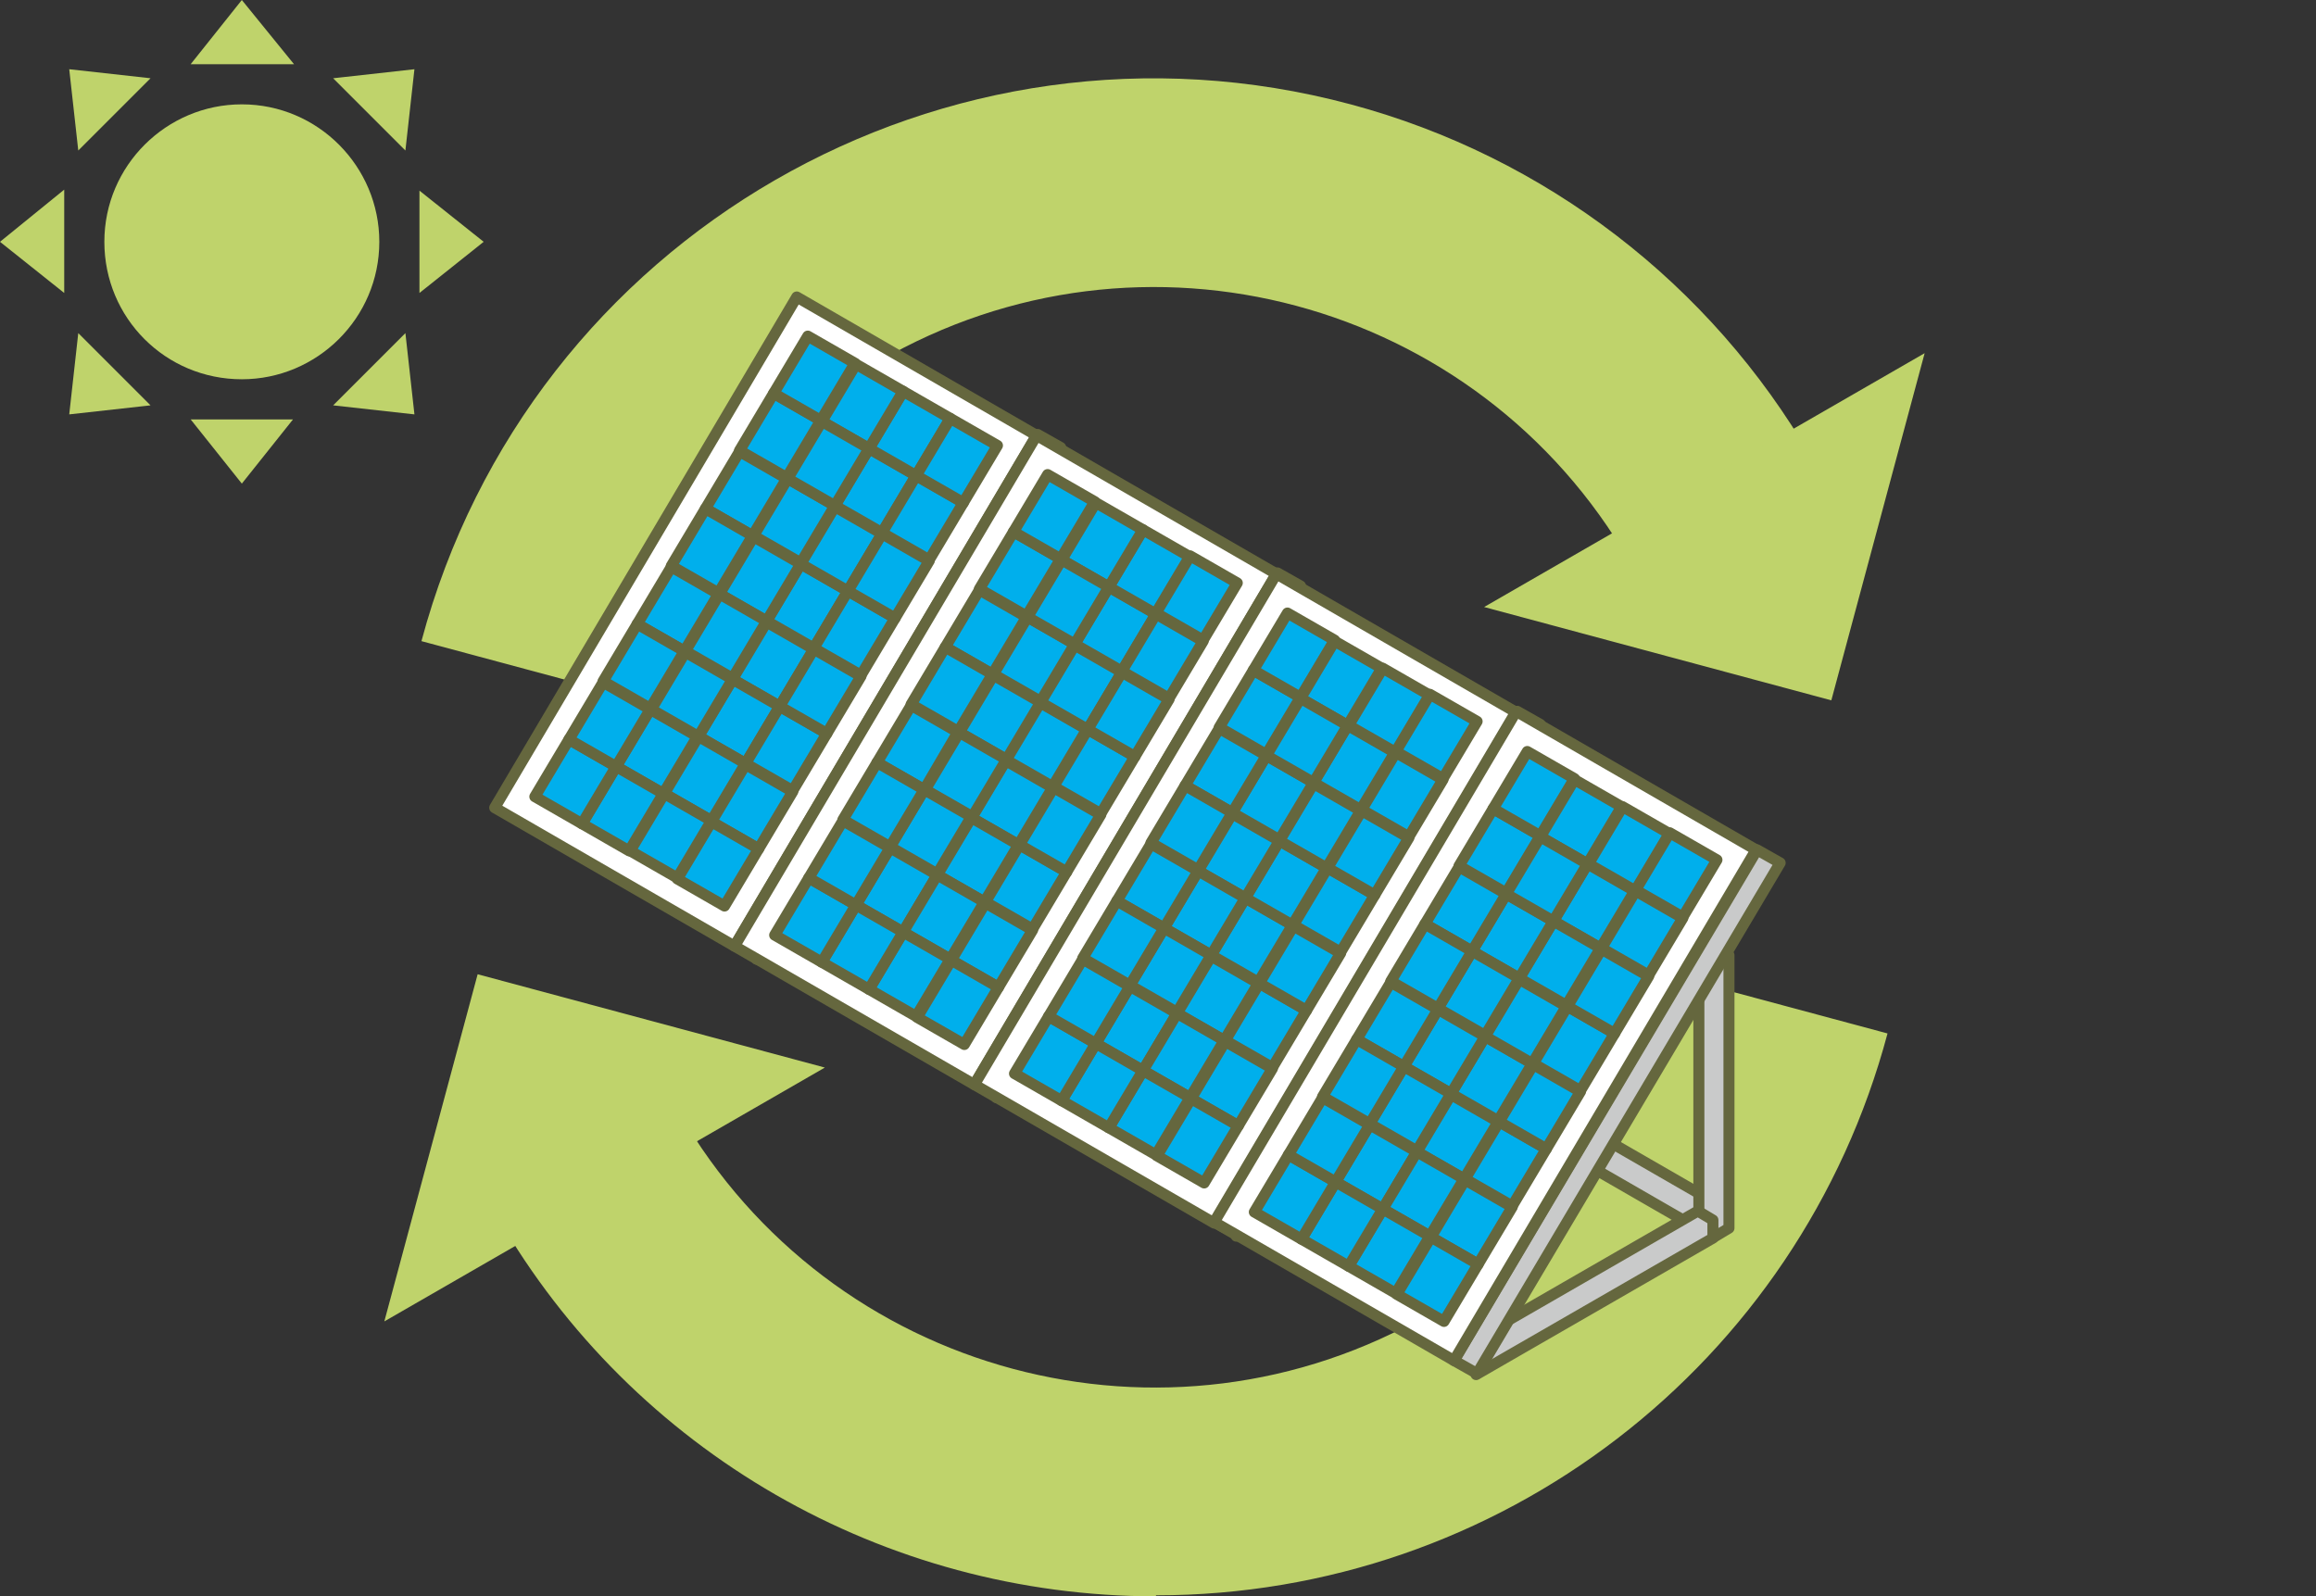 <?xml version="1.0" encoding="UTF-8"?>
<svg id="_レイヤー_1" data-name="レイヤー 1" xmlns="http://www.w3.org/2000/svg" version="1.1" xmlns:xlink="http://www.w3.org/1999/xlink" viewBox="0 0 230.8 159.1">
  <rect x="0" y="0" width="230.8" height="159.1" fill="#333333" stroke="none"/>
  <defs>
    <style>
      .cls-1 {
        fill: #fff;
      }

      .cls-1, .cls-2, .cls-3 {
        stroke: #65673e;
        stroke-linecap: round;
        stroke-linejoin: round;
        stroke-width: 1.1px;
      }

      .cls-4 {
        fill: #bfd36b;
      }

      .cls-4, .cls-5 {
        stroke-width: 0px;
      }

      .cls-5 {
        fill: none;
      }

      .cls-2 {
        fill: #00afec;
      }

      .cls-6 {
        clip-path: url(#clippath);
      }

      .cls-3 {
        fill: #c9caca;
      }
    </style>
    <clipPath id="clippath">
      <rect class="cls-5" y="0" width="48.2" height="48.2"/>
    </clipPath>
  </defs>
  <g>
    <g class="cls-6">
      <path class="cls-4" d="M37.8,24.1c0-7.5-6.1-13.7-13.7-13.7-7.5,0-13.7,6.1-13.7,13.7h0c0,7.6,6.1,13.7,13.7,13.7,7.5,0,13.7-6.1,13.7-13.7"/>
    </g>
    <path class="cls-4" d="M24.1,0l-5.1,6.4h10.3L24.1,0Z"/>
    <path class="cls-4" d="M7.8,15l-.9-8.1,8.1.9-7.3,7.3Z"/>
    <path class="cls-4" d="M0,24.1l6.4,5.1v-10.3L0,24.1Z"/>
    <path class="cls-4" d="M15,40.4l-8.1.9.9-8.1,7.3,7.3Z"/>
    <path class="cls-4" d="M19,41.8l5.1,6.4,5.1-6.4h-10.3Z"/>
    <path class="cls-4" d="M40.4,33.2l.9,8.1-8.1-.9,7.3-7.3Z"/>
    <path class="cls-4" d="M41.8,29.2l6.4-5.1-6.4-5.1v10.3Z"/>
    <path class="cls-4" d="M33.2,7.8l8.1-.9-.9,8.1-7.3-7.3Z"/>
  </g>
  <g>
    <g>
      <g>
        <path class="cls-4" d="M62.1,69.3l-20.1-5.4C52.8,23.5,94.3-.4,134.6,10.4c19.4,5.2,35.9,17.9,45.9,35.2l-18.1,10.4c-15.1-26.2-48.6-35.2-74.8-20-12.6,7.3-21.8,19.2-25.5,33.3Z"/>
        <path class="cls-4" d="M191.8,35.2l-43.9,25.3,34.6,9.3,9.3-34.6Z"/>
      </g>
      <g>
        <path class="cls-4" d="M115.2,159.1c-27.1,0-52.1-14.4-65.6-37.8l18.1-10.4c15.1,26.2,48.6,35.2,74.8,20,12.6-7.3,21.8-19.2,25.5-33.3l20.1,5.4c-8.8,33-38.7,56-72.9,56h0Z"/>
        <path class="cls-4" d="M38.3,131.7l43.9-25.3-34.6-9.3-9.3,34.6Z"/>
      </g>
    </g>
    <g>
      <g>
        <path class="cls-3" d="M75.5,64.8l-1.5.9v1.8l23.6,13.6v-1.8l1.5-.9-23.6-13.6Z"/>
        <path class="cls-3" d="M99.1,54.7l-1.5-.9v27.2l1.5.9,1.5-.9v-27.2l-1.5.9Z"/>
        <path class="cls-3" d="M97.5,79.3l-23.6,13.6,1.5.9v1.8l23.6-13.6v-1.8l-1.5-.9Z"/>
      </g>
      <path class="cls-3" d="M73.2,94.2l2.3,1.3,30.2-50.9-2.3-1.3-30.2,50.9Z"/>
      <path class="cls-1" d="M73.2,94.3l-23.9-13.8,30.1-50.9,23.9,13.8-30.1,50.9Z"/>
      <g>
        <path class="cls-2" d="M81.8,41.9l-4.7-2.7-3.4,5.7,4.7,2.7,3.4-5.7Z"/>
        <path class="cls-2" d="M73,67.7l4.7,2.7,3.4-5.7-4.7-2.7-3.4,5.7Z"/>
        <path class="cls-2" d="M76.4,61.9l4.7,2.7,3.4-5.7-4.7-2.7-3.4,5.7Z"/>
        <path class="cls-2" d="M83.2,50.4l4.7,2.7,3.4-5.7-4.7-2.7-3.4,5.7Z"/>
        <path class="cls-2" d="M85.2,36.2l-4.7-2.7-3.4,5.7,4.7,2.7,3.4-5.7Z"/>
        <path class="cls-2" d="M91.3,47.4l3.4-5.7-4.7-2.7-3.4,5.7,4.7,2.7Z"/>
        <path class="cls-2" d="M86.6,44.7l3.4-5.7-4.7-2.7-3.4,5.7,4.7,2.7Z"/>
        <path class="cls-2" d="M79.8,56.2l4.7,2.7,3.4-5.7-4.7-2.7-3.4,5.7Z"/>
        <path class="cls-2" d="M83.2,50.4l-4.7-2.7-3.4,5.7,4.7,2.7,3.4-5.7Z"/>
        <path class="cls-2" d="M69.6,73.4l4.7,2.7,3.4-5.7-4.7-2.7-3.4,5.7Z"/>
        <path class="cls-2" d="M79.8,56.2l-4.7-2.7-3.4,5.7,4.7,2.7,3.4-5.7Z"/>
        <path class="cls-2" d="M86.6,44.7l-4.7-2.7-3.4,5.7,4.7,2.7,3.4-5.7Z"/>
        <path class="cls-2" d="M64.8,70.7l-3.4,5.7,4.7,2.7,3.4-5.7-4.7-2.7Z"/>
        <path class="cls-2" d="M76.4,61.9l-4.7-2.7-3.4,5.7,4.7,2.7,3.4-5.7Z"/>
        <path class="cls-2" d="M73,67.7l-4.7-2.7-3.4,5.7,4.7,2.7,3.4-5.7Z"/>
        <path class="cls-2" d="M66.2,79.1l4.7,2.7,3.4-5.7-4.7-2.7-3.4,5.7Z"/>
        <path class="cls-2" d="M81.1,64.6l4.7,2.7,3.4-5.7-4.7-2.7-3.4,5.7Z"/>
        <path class="cls-2" d="M74.3,76.1l4.7,2.7,3.4-5.7-4.7-2.7-3.4,5.7Z"/>
        <path class="cls-2" d="M77.7,70.4l4.7,2.7,3.4-5.7-4.7-2.7-3.4,5.7Z"/>
        <path class="cls-2" d="M70.9,81.9l4.7,2.7,3.4-5.7-4.7-2.7-3.4,5.7Z"/>
        <path class="cls-2" d="M87.9,53.1l4.7,2.7,3.4-5.7-4.7-2.7-3.4,5.7Z"/>
        <path class="cls-2" d="M94.7,41.7l-3.4,5.7,4.7,2.7,3.4-5.7-4.7-2.7Z"/>
        <path class="cls-2" d="M78.4,47.7l-4.7-2.7-3.4,5.7,4.7,2.7,3.4-5.7Z"/>
        <path class="cls-2" d="M84.5,58.9l4.7,2.7,3.4-5.7-4.7-2.7-3.4,5.7Z"/>
        <path class="cls-2" d="M67.5,87.6l4.7,2.7,3.4-5.7-4.7-2.7-3.4,5.7Z"/>
        <path class="cls-2" d="M71.6,59.2l-4.7-2.7-3.4,5.7,4.7,2.7,3.4-5.7Z"/>
        <path class="cls-2" d="M66.2,79.1l-3.4,5.7,4.7,2.7,3.4-5.7-4.7-2.7Z"/>
        <path class="cls-2" d="M68.2,64.9l-4.7-2.7-3.4,5.7,4.7,2.7,3.4-5.7Z"/>
        <path class="cls-2" d="M75,53.4l-4.7-2.7-3.4,5.7,4.7,2.7,3.4-5.7Z"/>
        <path class="cls-2" d="M61.4,76.4l-3.4,5.7,4.7,2.7,3.4-5.7-4.7-2.7Z"/>
        <path class="cls-2" d="M56.7,73.7l-3.4,5.7,4.7,2.7,3.4-5.7-4.7-2.7Z"/>
        <path class="cls-2" d="M64.8,70.7l-4.7-2.7-3.4,5.7,4.7,2.7,3.4-5.7Z"/>
      </g>
      <g>
        <g>
          <path class="cls-3" d="M99.4,78.6l-1.5.9v1.8l23.6,13.6v-1.8l1.5-.9-23.6-13.6Z"/>
          <path class="cls-3" d="M123,68.5l-1.5-.9v27.2l1.5.9,1.5-.9v-27.2l-1.5.9Z"/>
          <path class="cls-3" d="M121.4,93.1l-23.6,13.6,1.5.9v1.8l23.6-13.6v-1.8l-1.5-.9Z"/>
        </g>
        <path class="cls-3" d="M97.1,108l2.3,1.3,30.2-50.9-2.3-1.3-30.2,50.9Z"/>
        <path class="cls-1" d="M97.1,108.1l-23.9-13.8,30.1-50.9,23.9,13.8-30.1,50.9Z"/>
        <g>
          <path class="cls-2" d="M105.7,55.7l-4.7-2.7-3.4,5.7,4.7,2.7,3.4-5.7Z"/>
          <path class="cls-2" d="M96.8,81.5l4.7,2.7,3.4-5.7-4.7-2.7-3.4,5.7Z"/>
          <path class="cls-2" d="M100.2,75.7l4.7,2.7,3.4-5.7-4.7-2.7-3.4,5.7Z"/>
          <path class="cls-2" d="M107.1,64.2l4.7,2.7,3.4-5.7-4.7-2.7-3.4,5.7Z"/>
          <path class="cls-2" d="M109.1,50l-4.7-2.7-3.4,5.7,4.7,2.7,3.4-5.7Z"/>
          <path class="cls-2" d="M115.2,61.2l3.4-5.7-4.7-2.7-3.4,5.7,4.7,2.7Z"/>
          <path class="cls-2" d="M110.5,58.5l3.4-5.7-4.7-2.7-3.4,5.7,4.7,2.7Z"/>
          <path class="cls-2" d="M103.7,70l4.7,2.7,3.4-5.7-4.7-2.7-3.4,5.7Z"/>
          <path class="cls-2" d="M107.1,64.2l-4.7-2.7-3.4,5.7,4.7,2.7,3.4-5.7Z"/>
          <path class="cls-2" d="M93.4,87.2l4.7,2.7,3.4-5.7-4.7-2.7-3.4,5.7Z"/>
          <path class="cls-2" d="M103.7,70l-4.7-2.7-3.4,5.7,4.7,2.7,3.4-5.7Z"/>
          <path class="cls-2" d="M110.5,58.5l-4.7-2.7-3.4,5.7,4.7,2.7,3.4-5.7Z"/>
          <path class="cls-2" d="M88.7,84.5l-3.4,5.7,4.7,2.7,3.4-5.7-4.7-2.7Z"/>
          <path class="cls-2" d="M100.3,75.7l-4.7-2.7-3.4,5.7,4.7,2.7,3.4-5.7Z"/>
          <path class="cls-2" d="M96.8,81.4l-4.7-2.7-3.4,5.7,4.7,2.7,3.4-5.7Z"/>
          <path class="cls-2" d="M90,92.9l4.7,2.7,3.4-5.7-4.7-2.7-3.4,5.7Z"/>
          <path class="cls-2" d="M105,78.4l4.7,2.7,3.4-5.7-4.7-2.7-3.4,5.7Z"/>
          <path class="cls-2" d="M98.2,89.9l4.7,2.7,3.4-5.7-4.7-2.7-3.4,5.7Z"/>
          <path class="cls-2" d="M101.6,84.2l4.7,2.7,3.4-5.7-4.7-2.7-3.4,5.7Z"/>
          <path class="cls-2" d="M94.8,95.7l4.7,2.7,3.4-5.7-4.7-2.7-3.4,5.7Z"/>
          <path class="cls-2" d="M111.8,66.9l4.7,2.7,3.4-5.7-4.7-2.7-3.4,5.7Z"/>
          <path class="cls-2" d="M118.6,55.4l-3.4,5.7,4.7,2.7,3.4-5.7-4.7-2.7Z"/>
          <path class="cls-2" d="M102.3,61.5l-4.7-2.7-3.4,5.7,4.7,2.7,3.4-5.7Z"/>
          <path class="cls-2" d="M108.4,72.7l4.7,2.7,3.4-5.7-4.7-2.7-3.4,5.7Z"/>
          <path class="cls-2" d="M91.4,101.4l4.7,2.7,3.4-5.7-4.7-2.7-3.4,5.7Z"/>
          <path class="cls-2" d="M95.5,73l-4.7-2.7-3.4,5.7,4.7,2.7,3.4-5.8Z"/>
          <path class="cls-2" d="M90,92.9l-3.4,5.7,4.7,2.7,3.4-5.7-4.7-2.7Z"/>
          <path class="cls-2" d="M92.1,78.7l-4.7-2.7-3.4,5.7,4.7,2.7,3.4-5.7Z"/>
          <path class="cls-2" d="M98.9,67.2l-4.7-2.7-3.4,5.7,4.7,2.7,3.4-5.7Z"/>
          <path class="cls-2" d="M85.3,90.2l-3.4,5.7,4.7,2.7,3.4-5.7-4.7-2.7Z"/>
          <path class="cls-2" d="M80.6,87.5l-3.4,5.7,4.7,2.7,3.4-5.7-4.7-2.7Z"/>
          <path class="cls-2" d="M88.7,84.5l-4.7-2.7-3.4,5.7,4.7,2.7,3.4-5.7Z"/>
        </g>
      </g>
      <g>
        <g>
          <path class="cls-3" d="M123.3,92.4l-1.5.9v1.8l23.6,13.6v-1.8l1.5-.9-23.6-13.6Z"/>
          <path class="cls-3" d="M146.9,82.3l-1.5-.9v27.2l1.5.9,1.5-.9v-27.2l-1.5.9Z"/>
          <path class="cls-3" d="M145.3,106.9l-23.6,13.6,1.5.9v1.8l23.6-13.6v-1.8l-1.5-.9Z"/>
        </g>
        <path class="cls-3" d="M121,121.8l2.3,1.3,30.2-50.9-2.3-1.3-30.2,50.9Z"/>
        <path class="cls-1" d="M121,121.9l-23.9-13.8,30.1-50.9,23.9,13.8-30.1,50.9Z"/>
        <g>
          <path class="cls-2" d="M129.6,69.5l-4.7-2.7-3.4,5.7,4.7,2.7,3.4-5.7Z"/>
          <path class="cls-2" d="M120.7,95.2l4.7,2.7,3.4-5.7-4.7-2.7-3.4,5.7Z"/>
          <path class="cls-2" d="M124.1,89.5l4.7,2.7,3.4-5.7-4.7-2.7-3.4,5.7Z"/>
          <path class="cls-2" d="M130.9,78l4.7,2.7,3.4-5.7-4.7-2.7-3.4,5.7Z"/>
          <path class="cls-2" d="M133,63.8l-4.7-2.7-3.4,5.7,4.7,2.7,3.4-5.7Z"/>
          <path class="cls-2" d="M139.1,75l3.4-5.7-4.7-2.7-3.4,5.7,4.7,2.7Z"/>
          <path class="cls-2" d="M134.3,72.3l3.4-5.7-4.7-2.7-3.4,5.7,4.7,2.7Z"/>
          <path class="cls-2" d="M127.5,83.8l4.7,2.7,3.4-5.7-4.7-2.7-3.4,5.7Z"/>
          <path class="cls-2" d="M130.9,78l-4.7-2.7-3.4,5.7,4.7,2.7,3.4-5.7Z"/>
          <path class="cls-2" d="M117.3,101l4.7,2.7,3.4-5.7-4.7-2.7-3.4,5.7Z"/>
          <path class="cls-2" d="M127.5,83.8l-4.7-2.7-3.4,5.7,4.7,2.7,3.4-5.7Z"/>
          <path class="cls-2" d="M134.3,72.3l-4.7-2.7-3.4,5.7,4.7,2.7,3.4-5.7Z"/>
          <path class="cls-2" d="M112.6,98.3l-3.4,5.7,4.7,2.7,3.4-5.7-4.7-2.7Z"/>
          <path class="cls-2" d="M124.1,89.5l-4.7-2.7-3.4,5.7,4.7,2.7,3.4-5.7Z"/>
          <path class="cls-2" d="M120.7,95.2l-4.7-2.7-3.4,5.7,4.7,2.7,3.4-5.7Z"/>
          <path class="cls-2" d="M113.9,106.7l4.7,2.7,3.4-5.7-4.7-2.7-3.4,5.7Z"/>
          <path class="cls-2" d="M128.9,92.2l4.7,2.7,3.4-5.7-4.7-2.7-3.4,5.7Z"/>
          <path class="cls-2" d="M122.1,103.7l4.7,2.7,3.4-5.7-4.7-2.7-3.4,5.7Z"/>
          <path class="cls-2" d="M125.5,98l4.7,2.7,3.4-5.7-4.7-2.7-3.4,5.7Z"/>
          <path class="cls-2" d="M118.7,109.5l4.7,2.7,3.4-5.7-4.7-2.7-3.4,5.7Z"/>
          <path class="cls-2" d="M135.7,80.7l4.7,2.7,3.4-5.7-4.7-2.7-3.4,5.7Z"/>
          <path class="cls-2" d="M142.5,69.2l-3.4,5.7,4.7,2.7,3.4-5.7-4.7-2.7Z"/>
          <path class="cls-2" d="M126.2,75.3l-4.7-2.7-3.4,5.7,4.7,2.7,3.4-5.7Z"/>
          <path class="cls-2" d="M132.3,86.5l4.7,2.7,3.4-5.7-4.7-2.7-3.4,5.7Z"/>
          <path class="cls-2" d="M115.3,115.2l4.7,2.7,3.4-5.7-4.7-2.7-3.4,5.7Z"/>
          <path class="cls-2" d="M119.4,86.8l-4.7-2.7-3.4,5.7,4.7,2.7,3.4-5.7Z"/>
          <path class="cls-2" d="M113.9,106.7l-3.4,5.7,4.7,2.7,3.4-5.7-4.7-2.7Z"/>
          <path class="cls-2" d="M116,92.5l-4.7-2.7-3.4,5.7,4.7,2.7,3.4-5.7Z"/>
          <path class="cls-2" d="M122.8,81l-4.7-2.7-3.4,5.7,4.7,2.7,3.4-5.7Z"/>
          <path class="cls-2" d="M109.2,104l-3.4,5.7,4.7,2.7,3.4-5.7-4.7-2.7Z"/>
          <path class="cls-2" d="M104.5,101.3l-3.4,5.7,4.7,2.7,3.4-5.7-4.7-2.7Z"/>
          <path class="cls-2" d="M112.6,98.3l-4.7-2.7-3.4,5.7,4.7,2.7,3.4-5.7Z"/>
        </g>
      </g>
      <g>
        <g>
          <path class="cls-3" d="M147.2,106.2l-1.5.9v1.8l23.6,13.6v-1.8l1.5-.9-23.6-13.6Z"/>
          <path class="cls-3" d="M170.8,96.1l-1.5-.9v27.2l1.5.9,1.5-.9v-27.2l-1.5.9Z"/>
          <path class="cls-3" d="M169.2,120.7l-23.6,13.6,1.5.9v1.8l23.6-13.6v-1.8l-1.5-.9Z"/>
        </g>
        <path class="cls-3" d="M144.9,135.6l2.3,1.3,30.2-50.9-2.3-1.3-30.2,50.9Z"/>
        <path class="cls-1" d="M144.9,135.6l-23.9-13.8,30.1-50.9,23.9,13.8-30.1,50.9Z"/>
        <g>
          <path class="cls-2" d="M153.5,83.3l-4.7-2.7-3.4,5.7,4.7,2.7,3.4-5.7Z"/>
          <path class="cls-2" d="M144.6,109l4.7,2.7,3.4-5.7-4.7-2.7-3.4,5.7Z"/>
          <path class="cls-2" d="M148,103.3l4.7,2.7,3.4-5.7-4.7-2.7-3.4,5.7Z"/>
          <path class="cls-2" d="M154.8,91.8l4.7,2.7,3.4-5.7-4.7-2.7-3.4,5.7Z"/>
          <path class="cls-2" d="M156.9,77.6l-4.7-2.7-3.4,5.7,4.7,2.7,3.4-5.7Z"/>
          <path class="cls-2" d="M163,88.8l3.4-5.7-4.7-2.7-3.4,5.7,4.7,2.7Z"/>
          <path class="cls-2" d="M158.2,86.1l3.4-5.7-4.7-2.7-3.4,5.7,4.7,2.7Z"/>
          <path class="cls-2" d="M151.4,97.5l4.7,2.7,3.4-5.7-4.7-2.7-3.4,5.7Z"/>
          <path class="cls-2" d="M154.8,91.8l-4.7-2.7-3.4,5.7,4.7,2.7,3.4-5.7Z"/>
          <path class="cls-2" d="M141.2,114.8l4.7,2.7,3.4-5.7-4.7-2.7-3.4,5.7Z"/>
          <path class="cls-2" d="M151.4,97.5l-4.7-2.7-3.4,5.7,4.7,2.7,3.4-5.7Z"/>
          <path class="cls-2" d="M158.2,86.1l-4.7-2.7-3.4,5.7,4.7,2.7,3.4-5.7Z"/>
          <path class="cls-2" d="M136.5,112.1l-3.4,5.7,4.7,2.7,3.4-5.7-4.7-2.7Z"/>
          <path class="cls-2" d="M148,103.3l-4.7-2.7-3.4,5.7,4.7,2.7,3.4-5.7Z"/>
          <path class="cls-2" d="M144.6,109l-4.7-2.7-3.4,5.7,4.7,2.7,3.4-5.7Z"/>
          <path class="cls-2" d="M137.8,120.5l4.7,2.7,3.4-5.7-4.7-2.7-3.4,5.7Z"/>
          <path class="cls-2" d="M152.8,106l4.7,2.7,3.4-5.7-4.7-2.7-3.4,5.7Z"/>
          <path class="cls-2" d="M146,117.5l4.7,2.7,3.4-5.7-4.7-2.7-3.4,5.7Z"/>
          <path class="cls-2" d="M149.4,111.8l4.7,2.7,3.4-5.7-4.7-2.7-3.4,5.7Z"/>
          <path class="cls-2" d="M142.6,123.3l4.7,2.7,3.4-5.7-4.7-2.7-3.4,5.7Z"/>
          <path class="cls-2" d="M159.6,94.5l4.7,2.7,3.4-5.7-4.7-2.7-3.4,5.7Z"/>
          <path class="cls-2" d="M166.4,83l-3.4,5.7,4.7,2.7,3.4-5.7-4.7-2.7Z"/>
          <path class="cls-2" d="M150.1,89.1l-4.7-2.7-3.4,5.7,4.7,2.7,3.4-5.7Z"/>
          <path class="cls-2" d="M156.2,100.3l4.7,2.7,3.4-5.7-4.7-2.7-3.4,5.7Z"/>
          <path class="cls-2" d="M139.2,129l4.7,2.7,3.4-5.7-4.7-2.7-3.4,5.7Z"/>
          <path class="cls-2" d="M143.3,100.6l-4.7-2.7-3.4,5.7,4.7,2.7,3.4-5.7Z"/>
          <path class="cls-2" d="M137.8,120.5l-3.4,5.7,4.7,2.7,3.4-5.7-4.7-2.7Z"/>
          <path class="cls-2" d="M139.9,106.3l-4.7-2.7-3.4,5.7,4.7,2.7,3.4-5.7Z"/>
          <path class="cls-2" d="M146.7,94.8l-4.7-2.7-3.4,5.7,4.7,2.7,3.4-5.7Z"/>
          <path class="cls-2" d="M133.1,117.8l-3.4,5.7,4.7,2.7,3.4-5.7-4.7-2.7Z"/>
          <path class="cls-2" d="M128.4,115.1l-3.4,5.7,4.7,2.7,3.4-5.7-4.7-2.7Z"/>
          <path class="cls-2" d="M136.5,112.1l-4.7-2.7-3.4,5.7,4.7,2.7,3.4-5.7Z"/>
        </g>
      </g>
    </g>
  </g>
</svg>